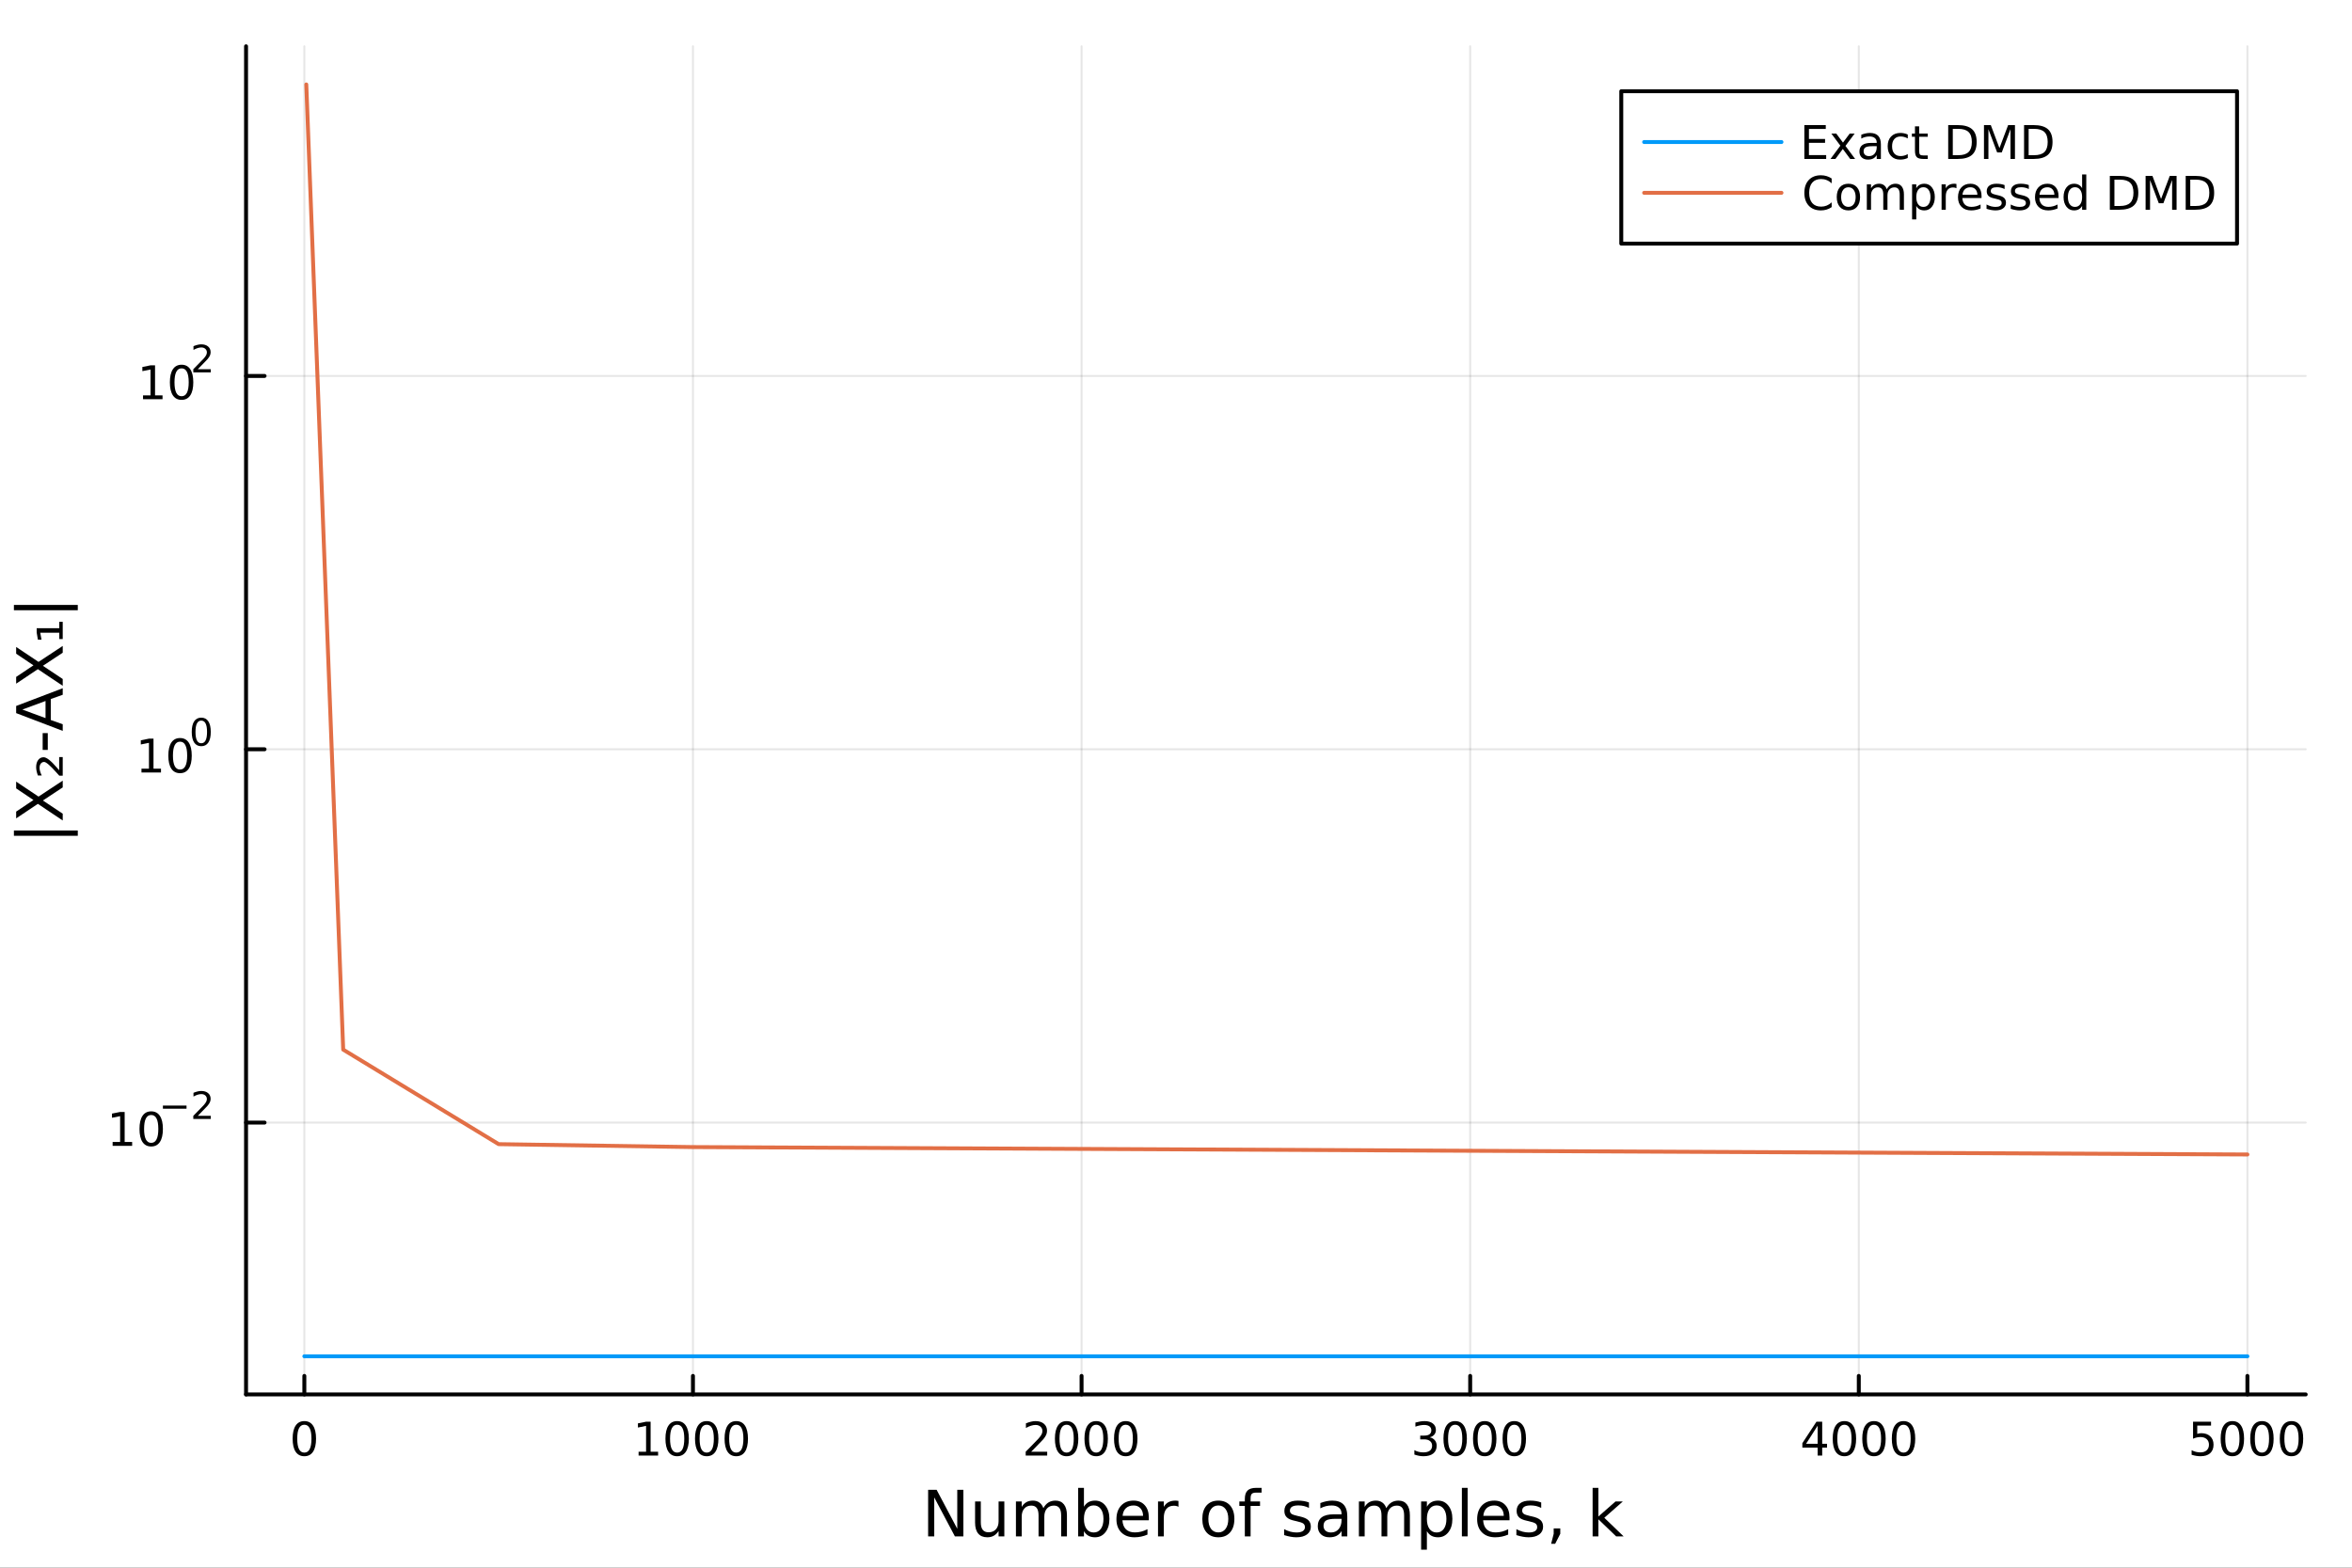 <?xml version="1.0" encoding="utf-8"?>
<svg xmlns="http://www.w3.org/2000/svg" xmlns:xlink="http://www.w3.org/1999/xlink" width="600" height="400" viewBox="0 0 2400 1600">
<rect x="0" y="0" width="2400" height="1600" fill="#333333" stroke="none"/>
<defs>
  <clipPath id="clip940">
    <rect x="0" y="0" width="2400" height="1600"/>
  </clipPath>
</defs>
<path clip-path="url(#clip940)" d="
M0 1600 L2400 1600 L2400 0 L0 0  Z
  " fill="#ffffff" fill-rule="evenodd" fill-opacity="1"/>
<defs>
  <clipPath id="clip941">
    <rect x="480" y="0" width="1681" height="1600"/>
  </clipPath>
</defs>
<path clip-path="url(#clip940)" d="
M251.071 1423.18 L2352.76 1423.18 L2352.76 47.244 L251.071 47.244  Z
  " fill="#ffffff" fill-rule="evenodd" fill-opacity="1"/>
<defs>
  <clipPath id="clip942">
    <rect x="251" y="47" width="2103" height="1377"/>
  </clipPath>
</defs>
<polyline clip-path="url(#clip942)" style="stroke:#000000; stroke-linecap:round; stroke-linejoin:round; stroke-width:2; stroke-opacity:0.1; fill:none" points="
  310.553,1423.18 310.553,47.244 
  "/>
<polyline clip-path="url(#clip942)" style="stroke:#000000; stroke-linecap:round; stroke-linejoin:round; stroke-width:2; stroke-opacity:0.1; fill:none" points="
  707.097,1423.18 707.097,47.244 
  "/>
<polyline clip-path="url(#clip942)" style="stroke:#000000; stroke-linecap:round; stroke-linejoin:round; stroke-width:2; stroke-opacity:0.1; fill:none" points="
  1103.64,1423.18 1103.64,47.244 
  "/>
<polyline clip-path="url(#clip942)" style="stroke:#000000; stroke-linecap:round; stroke-linejoin:round; stroke-width:2; stroke-opacity:0.1; fill:none" points="
  1500.19,1423.18 1500.19,47.244 
  "/>
<polyline clip-path="url(#clip942)" style="stroke:#000000; stroke-linecap:round; stroke-linejoin:round; stroke-width:2; stroke-opacity:0.1; fill:none" points="
  1896.73,1423.18 1896.73,47.244 
  "/>
<polyline clip-path="url(#clip942)" style="stroke:#000000; stroke-linecap:round; stroke-linejoin:round; stroke-width:2; stroke-opacity:0.1; fill:none" points="
  2293.27,1423.18 2293.27,47.244 
  "/>
<polyline clip-path="url(#clip940)" style="stroke:#000000; stroke-linecap:round; stroke-linejoin:round; stroke-width:4; stroke-opacity:1; fill:none" points="
  251.071,1423.18 2352.76,1423.18 
  "/>
<polyline clip-path="url(#clip940)" style="stroke:#000000; stroke-linecap:round; stroke-linejoin:round; stroke-width:4; stroke-opacity:1; fill:none" points="
  310.553,1423.18 310.553,1404.28 
  "/>
<polyline clip-path="url(#clip940)" style="stroke:#000000; stroke-linecap:round; stroke-linejoin:round; stroke-width:4; stroke-opacity:1; fill:none" points="
  707.097,1423.18 707.097,1404.28 
  "/>
<polyline clip-path="url(#clip940)" style="stroke:#000000; stroke-linecap:round; stroke-linejoin:round; stroke-width:4; stroke-opacity:1; fill:none" points="
  1103.64,1423.18 1103.64,1404.28 
  "/>
<polyline clip-path="url(#clip940)" style="stroke:#000000; stroke-linecap:round; stroke-linejoin:round; stroke-width:4; stroke-opacity:1; fill:none" points="
  1500.19,1423.18 1500.19,1404.28 
  "/>
<polyline clip-path="url(#clip940)" style="stroke:#000000; stroke-linecap:round; stroke-linejoin:round; stroke-width:4; stroke-opacity:1; fill:none" points="
  1896.73,1423.18 1896.73,1404.28 
  "/>
<polyline clip-path="url(#clip940)" style="stroke:#000000; stroke-linecap:round; stroke-linejoin:round; stroke-width:4; stroke-opacity:1; fill:none" points="
  2293.27,1423.18 2293.27,1404.28 
  "/>
<path clip-path="url(#clip940)" d="M310.553 1454.1 Q306.942 1454.1 305.113 1457.66 Q303.308 1461.2 303.308 1468.33 Q303.308 1475.44 305.113 1479.01 Q306.942 1482.55 310.553 1482.55 Q314.187 1482.55 315.993 1479.01 Q317.821 1475.44 317.821 1468.33 Q317.821 1461.2 315.993 1457.66 Q314.187 1454.1 310.553 1454.1 M310.553 1450.39 Q316.363 1450.39 319.419 1455 Q322.497 1459.58 322.497 1468.33 Q322.497 1477.06 319.419 1481.67 Q316.363 1486.25 310.553 1486.25 Q304.743 1486.25 301.664 1481.67 Q298.609 1477.06 298.609 1468.33 Q298.609 1459.58 301.664 1455 Q304.743 1450.39 310.553 1450.39 Z" fill="#000000" fill-rule="evenodd" fill-opacity="1" /><path clip-path="url(#clip940)" d="M651.623 1481.64 L659.262 1481.64 L659.262 1455.28 L650.952 1456.95 L650.952 1452.69 L659.215 1451.02 L663.891 1451.02 L663.891 1481.64 L671.53 1481.64 L671.53 1485.58 L651.623 1485.58 L651.623 1481.64 Z" fill="#000000" fill-rule="evenodd" fill-opacity="1" /><path clip-path="url(#clip940)" d="M690.975 1454.1 Q687.363 1454.1 685.535 1457.66 Q683.729 1461.2 683.729 1468.33 Q683.729 1475.44 685.535 1479.01 Q687.363 1482.55 690.975 1482.55 Q694.609 1482.55 696.414 1479.01 Q698.243 1475.44 698.243 1468.33 Q698.243 1461.2 696.414 1457.66 Q694.609 1454.1 690.975 1454.1 M690.975 1450.39 Q696.785 1450.39 699.84 1455 Q702.919 1459.58 702.919 1468.33 Q702.919 1477.06 699.84 1481.67 Q696.785 1486.25 690.975 1486.25 Q685.164 1486.25 682.086 1481.67 Q679.03 1477.06 679.03 1468.33 Q679.03 1459.58 682.086 1455 Q685.164 1450.39 690.975 1450.39 Z" fill="#000000" fill-rule="evenodd" fill-opacity="1" /><path clip-path="url(#clip940)" d="M721.136 1454.1 Q717.525 1454.1 715.697 1457.66 Q713.891 1461.2 713.891 1468.33 Q713.891 1475.44 715.697 1479.01 Q717.525 1482.55 721.136 1482.55 Q724.771 1482.55 726.576 1479.01 Q728.405 1475.44 728.405 1468.33 Q728.405 1461.2 726.576 1457.66 Q724.771 1454.1 721.136 1454.1 M721.136 1450.39 Q726.947 1450.39 730.002 1455 Q733.081 1459.58 733.081 1468.33 Q733.081 1477.06 730.002 1481.67 Q726.947 1486.25 721.136 1486.25 Q715.326 1486.25 712.248 1481.67 Q709.192 1477.06 709.192 1468.33 Q709.192 1459.58 712.248 1455 Q715.326 1450.39 721.136 1450.39 Z" fill="#000000" fill-rule="evenodd" fill-opacity="1" /><path clip-path="url(#clip940)" d="M751.298 1454.1 Q747.687 1454.1 745.859 1457.66 Q744.053 1461.2 744.053 1468.33 Q744.053 1475.44 745.859 1479.01 Q747.687 1482.55 751.298 1482.55 Q754.933 1482.55 756.738 1479.01 Q758.567 1475.44 758.567 1468.33 Q758.567 1461.2 756.738 1457.66 Q754.933 1454.1 751.298 1454.1 M751.298 1450.39 Q757.108 1450.39 760.164 1455 Q763.243 1459.58 763.243 1468.33 Q763.243 1477.06 760.164 1481.67 Q757.108 1486.25 751.298 1486.25 Q745.488 1486.25 742.409 1481.67 Q739.354 1477.06 739.354 1468.33 Q739.354 1459.58 742.409 1455 Q745.488 1450.39 751.298 1450.39 Z" fill="#000000" fill-rule="evenodd" fill-opacity="1" /><path clip-path="url(#clip940)" d="M1052.25 1481.64 L1068.57 1481.64 L1068.57 1485.58 L1046.63 1485.58 L1046.63 1481.64 Q1049.29 1478.89 1053.87 1474.26 Q1058.48 1469.61 1059.66 1468.27 Q1061.91 1465.74 1062.79 1464.01 Q1063.69 1462.25 1063.69 1460.56 Q1063.69 1457.8 1061.74 1456.07 Q1059.82 1454.33 1056.72 1454.33 Q1054.52 1454.33 1052.07 1455.09 Q1049.64 1455.86 1046.86 1457.41 L1046.86 1452.69 Q1049.68 1451.55 1052.14 1450.97 Q1054.59 1450.39 1056.63 1450.39 Q1062 1450.39 1065.19 1453.08 Q1068.39 1455.77 1068.39 1460.26 Q1068.39 1462.39 1067.58 1464.31 Q1066.79 1466.2 1064.68 1468.8 Q1064.1 1469.47 1061 1472.69 Q1057.9 1475.88 1052.25 1481.64 Z" fill="#000000" fill-rule="evenodd" fill-opacity="1" /><path clip-path="url(#clip940)" d="M1088.39 1454.1 Q1084.78 1454.1 1082.95 1457.66 Q1081.14 1461.2 1081.14 1468.33 Q1081.14 1475.44 1082.95 1479.01 Q1084.78 1482.55 1088.39 1482.55 Q1092.02 1482.55 1093.83 1479.01 Q1095.66 1475.44 1095.66 1468.33 Q1095.66 1461.2 1093.83 1457.66 Q1092.02 1454.1 1088.39 1454.1 M1088.39 1450.39 Q1094.2 1450.39 1097.25 1455 Q1100.33 1459.58 1100.33 1468.33 Q1100.33 1477.06 1097.25 1481.67 Q1094.2 1486.25 1088.39 1486.25 Q1082.58 1486.25 1079.5 1481.67 Q1076.44 1477.06 1076.44 1468.33 Q1076.44 1459.58 1079.5 1455 Q1082.58 1450.39 1088.39 1450.39 Z" fill="#000000" fill-rule="evenodd" fill-opacity="1" /><path clip-path="url(#clip940)" d="M1118.55 1454.1 Q1114.94 1454.1 1113.11 1457.66 Q1111.3 1461.2 1111.3 1468.33 Q1111.3 1475.44 1113.11 1479.01 Q1114.94 1482.55 1118.55 1482.55 Q1122.18 1482.55 1123.99 1479.01 Q1125.82 1475.44 1125.82 1468.33 Q1125.82 1461.2 1123.99 1457.66 Q1122.18 1454.1 1118.55 1454.1 M1118.55 1450.39 Q1124.36 1450.39 1127.41 1455 Q1130.49 1459.58 1130.49 1468.33 Q1130.49 1477.06 1127.41 1481.67 Q1124.36 1486.25 1118.55 1486.25 Q1112.74 1486.25 1109.66 1481.67 Q1106.6 1477.06 1106.6 1468.33 Q1106.6 1459.58 1109.66 1455 Q1112.74 1450.39 1118.55 1450.39 Z" fill="#000000" fill-rule="evenodd" fill-opacity="1" /><path clip-path="url(#clip940)" d="M1148.71 1454.1 Q1145.1 1454.1 1143.27 1457.66 Q1141.47 1461.2 1141.47 1468.33 Q1141.47 1475.44 1143.27 1479.01 Q1145.1 1482.55 1148.71 1482.55 Q1152.34 1482.55 1154.15 1479.01 Q1155.98 1475.44 1155.98 1468.33 Q1155.98 1461.2 1154.15 1457.66 Q1152.34 1454.1 1148.71 1454.1 M1148.71 1450.39 Q1154.52 1450.39 1157.58 1455 Q1160.66 1459.58 1160.66 1468.33 Q1160.66 1477.06 1157.58 1481.67 Q1154.52 1486.25 1148.71 1486.25 Q1142.9 1486.25 1139.82 1481.67 Q1136.77 1477.06 1136.77 1468.33 Q1136.77 1459.58 1139.82 1455 Q1142.9 1450.39 1148.71 1450.39 Z" fill="#000000" fill-rule="evenodd" fill-opacity="1" /><path clip-path="url(#clip940)" d="M1458.87 1466.95 Q1462.22 1467.66 1464.1 1469.93 Q1466 1472.2 1466 1475.53 Q1466 1480.65 1462.48 1483.45 Q1458.96 1486.25 1452.48 1486.25 Q1450.3 1486.25 1447.99 1485.81 Q1445.7 1485.39 1443.24 1484.54 L1443.24 1480.02 Q1445.19 1481.16 1447.5 1481.74 Q1449.82 1482.32 1452.34 1482.32 Q1456.74 1482.32 1459.03 1480.58 Q1461.34 1478.84 1461.34 1475.53 Q1461.34 1472.48 1459.19 1470.77 Q1457.06 1469.03 1453.24 1469.03 L1449.21 1469.03 L1449.21 1465.19 L1453.43 1465.19 Q1456.88 1465.19 1458.7 1463.82 Q1460.53 1462.43 1460.53 1459.84 Q1460.53 1457.18 1458.64 1455.77 Q1456.76 1454.33 1453.24 1454.33 Q1451.32 1454.33 1449.12 1454.75 Q1446.92 1455.16 1444.28 1456.04 L1444.28 1451.88 Q1446.95 1451.14 1449.26 1450.77 Q1451.6 1450.39 1453.66 1450.39 Q1458.98 1450.39 1462.08 1452.83 Q1465.19 1455.23 1465.19 1459.35 Q1465.19 1462.22 1463.54 1464.21 Q1461.9 1466.18 1458.87 1466.95 Z" fill="#000000" fill-rule="evenodd" fill-opacity="1" /><path clip-path="url(#clip940)" d="M1484.86 1454.1 Q1481.25 1454.1 1479.42 1457.66 Q1477.62 1461.2 1477.62 1468.33 Q1477.62 1475.44 1479.42 1479.01 Q1481.25 1482.55 1484.86 1482.55 Q1488.5 1482.55 1490.3 1479.01 Q1492.13 1475.44 1492.13 1468.33 Q1492.13 1461.2 1490.3 1457.66 Q1488.5 1454.1 1484.86 1454.1 M1484.86 1450.39 Q1490.67 1450.39 1493.73 1455 Q1496.81 1459.58 1496.81 1468.33 Q1496.81 1477.06 1493.73 1481.67 Q1490.67 1486.25 1484.86 1486.25 Q1479.05 1486.25 1475.97 1481.67 Q1472.92 1477.06 1472.92 1468.33 Q1472.92 1459.58 1475.97 1455 Q1479.05 1450.39 1484.86 1450.39 Z" fill="#000000" fill-rule="evenodd" fill-opacity="1" /><path clip-path="url(#clip940)" d="M1515.02 1454.1 Q1511.41 1454.1 1509.58 1457.66 Q1507.78 1461.2 1507.78 1468.33 Q1507.78 1475.44 1509.58 1479.01 Q1511.41 1482.55 1515.02 1482.55 Q1518.66 1482.55 1520.46 1479.01 Q1522.29 1475.44 1522.29 1468.33 Q1522.29 1461.2 1520.46 1457.66 Q1518.66 1454.1 1515.02 1454.1 M1515.02 1450.39 Q1520.83 1450.39 1523.89 1455 Q1526.97 1459.58 1526.97 1468.33 Q1526.97 1477.06 1523.89 1481.67 Q1520.83 1486.25 1515.02 1486.25 Q1509.21 1486.25 1506.13 1481.67 Q1503.08 1477.06 1503.08 1468.33 Q1503.08 1459.58 1506.13 1455 Q1509.21 1450.39 1515.02 1450.39 Z" fill="#000000" fill-rule="evenodd" fill-opacity="1" /><path clip-path="url(#clip940)" d="M1545.19 1454.1 Q1541.57 1454.1 1539.75 1457.66 Q1537.94 1461.2 1537.94 1468.33 Q1537.94 1475.44 1539.75 1479.01 Q1541.57 1482.55 1545.19 1482.55 Q1548.82 1482.55 1550.63 1479.01 Q1552.45 1475.44 1552.45 1468.33 Q1552.45 1461.2 1550.63 1457.66 Q1548.82 1454.1 1545.19 1454.1 M1545.19 1450.39 Q1551 1450.39 1554.05 1455 Q1557.13 1459.58 1557.13 1468.33 Q1557.13 1477.06 1554.05 1481.67 Q1551 1486.25 1545.19 1486.25 Q1539.38 1486.25 1536.3 1481.67 Q1533.24 1477.06 1533.24 1468.33 Q1533.24 1459.58 1536.3 1455 Q1539.38 1450.39 1545.19 1450.39 Z" fill="#000000" fill-rule="evenodd" fill-opacity="1" /><path clip-path="url(#clip940)" d="M1854.74 1455.09 L1842.93 1473.54 L1854.74 1473.54 L1854.74 1455.09 M1853.51 1451.02 L1859.39 1451.02 L1859.39 1473.54 L1864.32 1473.54 L1864.32 1477.43 L1859.39 1477.43 L1859.39 1485.58 L1854.74 1485.58 L1854.74 1477.43 L1839.14 1477.43 L1839.14 1472.92 L1853.51 1451.02 Z" fill="#000000" fill-rule="evenodd" fill-opacity="1" /><path clip-path="url(#clip940)" d="M1882.05 1454.1 Q1878.44 1454.1 1876.61 1457.66 Q1874.81 1461.2 1874.81 1468.33 Q1874.81 1475.44 1876.61 1479.01 Q1878.44 1482.55 1882.05 1482.55 Q1885.69 1482.55 1887.49 1479.01 Q1889.32 1475.44 1889.32 1468.33 Q1889.32 1461.2 1887.49 1457.66 Q1885.69 1454.1 1882.05 1454.1 M1882.05 1450.39 Q1887.86 1450.39 1890.92 1455 Q1894 1459.58 1894 1468.33 Q1894 1477.06 1890.92 1481.67 Q1887.86 1486.25 1882.05 1486.25 Q1876.24 1486.25 1873.17 1481.67 Q1870.11 1477.06 1870.11 1468.33 Q1870.11 1459.58 1873.17 1455 Q1876.24 1450.39 1882.05 1450.39 Z" fill="#000000" fill-rule="evenodd" fill-opacity="1" /><path clip-path="url(#clip940)" d="M1912.22 1454.1 Q1908.6 1454.1 1906.78 1457.66 Q1904.97 1461.2 1904.97 1468.33 Q1904.97 1475.44 1906.78 1479.01 Q1908.6 1482.55 1912.22 1482.55 Q1915.85 1482.55 1917.66 1479.01 Q1919.48 1475.44 1919.48 1468.33 Q1919.48 1461.2 1917.66 1457.66 Q1915.85 1454.1 1912.22 1454.1 M1912.22 1450.39 Q1918.03 1450.39 1921.08 1455 Q1924.16 1459.58 1924.16 1468.33 Q1924.16 1477.06 1921.08 1481.67 Q1918.03 1486.25 1912.22 1486.25 Q1906.41 1486.25 1903.33 1481.67 Q1900.27 1477.06 1900.27 1468.33 Q1900.27 1459.58 1903.33 1455 Q1906.41 1450.39 1912.22 1450.39 Z" fill="#000000" fill-rule="evenodd" fill-opacity="1" /><path clip-path="url(#clip940)" d="M1942.38 1454.1 Q1938.77 1454.1 1936.94 1457.66 Q1935.13 1461.2 1935.13 1468.33 Q1935.13 1475.44 1936.94 1479.01 Q1938.77 1482.55 1942.38 1482.55 Q1946.01 1482.55 1947.82 1479.01 Q1949.65 1475.44 1949.65 1468.33 Q1949.65 1461.2 1947.82 1457.66 Q1946.01 1454.1 1942.38 1454.1 M1942.38 1450.39 Q1948.19 1450.39 1951.24 1455 Q1954.32 1459.58 1954.32 1468.33 Q1954.32 1477.06 1951.24 1481.67 Q1948.19 1486.25 1942.38 1486.25 Q1936.57 1486.25 1933.49 1481.67 Q1930.43 1477.06 1930.43 1468.33 Q1930.43 1459.58 1933.49 1455 Q1936.57 1450.39 1942.38 1450.39 Z" fill="#000000" fill-rule="evenodd" fill-opacity="1" /><path clip-path="url(#clip940)" d="M2237.81 1451.02 L2256.17 1451.02 L2256.17 1454.96 L2242.09 1454.96 L2242.09 1463.43 Q2243.11 1463.08 2244.13 1462.92 Q2245.15 1462.73 2246.17 1462.73 Q2251.96 1462.73 2255.33 1465.9 Q2258.71 1469.08 2258.71 1474.49 Q2258.71 1480.07 2255.24 1483.17 Q2251.77 1486.25 2245.45 1486.25 Q2243.27 1486.25 2241.01 1485.88 Q2238.76 1485.51 2236.35 1484.77 L2236.35 1480.07 Q2238.44 1481.2 2240.66 1481.76 Q2242.88 1482.32 2245.36 1482.32 Q2249.36 1482.32 2251.7 1480.21 Q2254.04 1478.1 2254.04 1474.49 Q2254.04 1470.88 2251.7 1468.77 Q2249.36 1466.67 2245.36 1466.67 Q2243.48 1466.67 2241.61 1467.08 Q2239.76 1467.5 2237.81 1468.38 L2237.81 1451.02 Z" fill="#000000" fill-rule="evenodd" fill-opacity="1" /><path clip-path="url(#clip940)" d="M2277.93 1454.1 Q2274.32 1454.1 2272.49 1457.66 Q2270.68 1461.2 2270.68 1468.33 Q2270.68 1475.44 2272.49 1479.01 Q2274.32 1482.55 2277.93 1482.55 Q2281.56 1482.55 2283.37 1479.01 Q2285.2 1475.44 2285.2 1468.33 Q2285.2 1461.2 2283.37 1457.66 Q2281.56 1454.1 2277.93 1454.1 M2277.93 1450.39 Q2283.74 1450.39 2286.79 1455 Q2289.87 1459.58 2289.87 1468.33 Q2289.87 1477.06 2286.79 1481.67 Q2283.74 1486.25 2277.93 1486.25 Q2272.12 1486.25 2269.04 1481.67 Q2265.98 1477.06 2265.98 1468.33 Q2265.98 1459.58 2269.04 1455 Q2272.12 1450.39 2277.93 1450.39 Z" fill="#000000" fill-rule="evenodd" fill-opacity="1" /><path clip-path="url(#clip940)" d="M2308.09 1454.1 Q2304.48 1454.1 2302.65 1457.66 Q2300.84 1461.2 2300.84 1468.33 Q2300.84 1475.44 2302.65 1479.01 Q2304.48 1482.55 2308.09 1482.55 Q2311.72 1482.55 2313.53 1479.01 Q2315.36 1475.44 2315.36 1468.33 Q2315.36 1461.2 2313.53 1457.66 Q2311.72 1454.1 2308.09 1454.1 M2308.09 1450.39 Q2313.9 1450.39 2316.95 1455 Q2320.03 1459.58 2320.03 1468.33 Q2320.03 1477.06 2316.95 1481.67 Q2313.9 1486.25 2308.09 1486.25 Q2302.28 1486.25 2299.2 1481.67 Q2296.14 1477.06 2296.14 1468.33 Q2296.14 1459.58 2299.2 1455 Q2302.28 1450.39 2308.09 1450.39 Z" fill="#000000" fill-rule="evenodd" fill-opacity="1" /><path clip-path="url(#clip940)" d="M2338.25 1454.1 Q2334.64 1454.1 2332.81 1457.66 Q2331.01 1461.2 2331.01 1468.33 Q2331.01 1475.44 2332.81 1479.01 Q2334.64 1482.55 2338.25 1482.55 Q2341.89 1482.55 2343.69 1479.01 Q2345.52 1475.44 2345.52 1468.33 Q2345.52 1461.2 2343.69 1457.66 Q2341.89 1454.1 2338.25 1454.1 M2338.25 1450.39 Q2344.06 1450.39 2347.12 1455 Q2350.2 1459.58 2350.2 1468.33 Q2350.2 1477.06 2347.12 1481.67 Q2344.06 1486.25 2338.25 1486.25 Q2332.44 1486.25 2329.36 1481.67 Q2326.31 1477.06 2326.31 1468.33 Q2326.31 1459.58 2329.36 1455 Q2332.44 1450.39 2338.25 1450.39 Z" fill="#000000" fill-rule="evenodd" fill-opacity="1" /><path clip-path="url(#clip940)" d="M947.073 1520.52 L955.731 1520.52 L976.801 1560.28 L976.801 1520.52 L983.039 1520.52 L983.039 1568.04 L974.382 1568.04 L953.312 1528.29 L953.312 1568.04 L947.073 1568.04 L947.073 1520.52 Z" fill="#000000" fill-rule="evenodd" fill-opacity="1" /><path clip-path="url(#clip940)" d="M994.975 1553.98 L994.975 1532.4 L1000.83 1532.4 L1000.83 1553.75 Q1000.83 1558.81 1002.8 1561.36 Q1004.78 1563.87 1008.73 1563.87 Q1013.47 1563.87 1016.2 1560.85 Q1018.97 1557.83 1018.97 1552.61 L1018.97 1532.4 L1024.83 1532.4 L1024.83 1568.04 L1018.97 1568.04 L1018.97 1562.57 Q1016.84 1565.82 1014.01 1567.41 Q1011.21 1568.97 1007.48 1568.97 Q1001.34 1568.97 998.158 1565.15 Q994.975 1561.33 994.975 1553.98 M1009.71 1531.54 L1009.71 1531.54 Z" fill="#000000" fill-rule="evenodd" fill-opacity="1" /><path clip-path="url(#clip940)" d="M1064.65 1539.24 Q1066.84 1535.29 1069.9 1533.41 Q1072.96 1531.54 1077.09 1531.54 Q1082.66 1531.54 1085.69 1535.45 Q1088.71 1539.33 1088.71 1546.53 L1088.71 1568.04 L1082.82 1568.04 L1082.82 1546.72 Q1082.82 1541.59 1081.01 1539.11 Q1079.19 1536.63 1075.47 1536.63 Q1070.92 1536.63 1068.28 1539.65 Q1065.63 1542.68 1065.63 1547.9 L1065.63 1568.04 L1059.75 1568.04 L1059.75 1546.72 Q1059.75 1541.56 1057.93 1539.11 Q1056.12 1536.63 1052.33 1536.63 Q1047.84 1536.63 1045.2 1539.68 Q1042.56 1542.71 1042.56 1547.9 L1042.56 1568.04 L1036.67 1568.04 L1036.67 1532.4 L1042.56 1532.4 L1042.56 1537.93 Q1044.56 1534.66 1047.36 1533.1 Q1050.17 1531.54 1054.02 1531.54 Q1057.9 1531.54 1060.61 1533.51 Q1063.34 1535.48 1064.65 1539.24 Z" fill="#000000" fill-rule="evenodd" fill-opacity="1" /><path clip-path="url(#clip940)" d="M1125.98 1550.25 Q1125.98 1543.79 1123.31 1540.13 Q1120.67 1536.44 1116.02 1536.44 Q1111.37 1536.44 1108.7 1540.13 Q1106.06 1543.79 1106.06 1550.25 Q1106.06 1556.71 1108.7 1560.4 Q1111.37 1564.07 1116.02 1564.07 Q1120.67 1564.07 1123.31 1560.4 Q1125.98 1556.71 1125.98 1550.25 M1106.06 1537.81 Q1107.9 1534.62 1110.7 1533.1 Q1113.54 1531.54 1117.45 1531.54 Q1123.94 1531.54 1127.99 1536.69 Q1132.06 1541.85 1132.06 1550.25 Q1132.06 1558.65 1127.99 1563.81 Q1123.94 1568.97 1117.45 1568.97 Q1113.54 1568.97 1110.7 1567.44 Q1107.9 1565.88 1106.06 1562.7 L1106.06 1568.04 L1100.17 1568.04 L1100.17 1518.52 L1106.06 1518.52 L1106.06 1537.81 Z" fill="#000000" fill-rule="evenodd" fill-opacity="1" /><path clip-path="url(#clip940)" d="M1172.26 1548.76 L1172.26 1551.62 L1145.33 1551.62 Q1145.72 1557.67 1148.96 1560.85 Q1152.24 1564 1158.06 1564 Q1161.44 1564 1164.59 1563.17 Q1167.77 1562.35 1170.89 1560.69 L1170.89 1566.23 Q1167.74 1567.57 1164.43 1568.27 Q1161.12 1568.97 1157.71 1568.97 Q1149.18 1568.97 1144.19 1564 Q1139.22 1559.04 1139.22 1550.57 Q1139.22 1541.82 1143.93 1536.69 Q1148.68 1531.54 1156.7 1531.54 Q1163.89 1531.54 1168.06 1536.18 Q1172.26 1540.8 1172.26 1548.76 M1166.4 1547.04 Q1166.34 1542.23 1163.7 1539.37 Q1161.09 1536.5 1156.76 1536.5 Q1151.86 1536.5 1148.9 1539.27 Q1145.97 1542.04 1145.52 1547.07 L1166.4 1547.04 Z" fill="#000000" fill-rule="evenodd" fill-opacity="1" /><path clip-path="url(#clip940)" d="M1202.53 1537.87 Q1201.54 1537.3 1200.36 1537.04 Q1199.22 1536.76 1197.82 1536.76 Q1192.85 1536.76 1190.18 1540 Q1187.54 1543.22 1187.54 1549.27 L1187.54 1568.04 L1181.65 1568.04 L1181.65 1532.4 L1187.54 1532.4 L1187.54 1537.93 Q1189.38 1534.69 1192.34 1533.13 Q1195.3 1531.54 1199.54 1531.54 Q1200.14 1531.54 1200.87 1531.63 Q1201.61 1531.7 1202.5 1531.85 L1202.53 1537.87 Z" fill="#000000" fill-rule="evenodd" fill-opacity="1" /><path clip-path="url(#clip940)" d="M1243.21 1536.5 Q1238.5 1536.5 1235.76 1540.19 Q1233.02 1543.85 1233.02 1550.25 Q1233.02 1556.65 1235.73 1560.34 Q1238.46 1564 1243.21 1564 Q1247.88 1564 1250.62 1560.31 Q1253.36 1556.62 1253.36 1550.25 Q1253.36 1543.92 1250.62 1540.23 Q1247.88 1536.5 1243.21 1536.5 M1243.21 1531.54 Q1250.84 1531.54 1255.21 1536.5 Q1259.57 1541.47 1259.57 1550.25 Q1259.57 1559 1255.21 1564 Q1250.84 1568.97 1243.21 1568.97 Q1235.54 1568.97 1231.17 1564 Q1226.85 1559 1226.85 1550.25 Q1226.85 1541.47 1231.17 1536.5 Q1235.54 1531.54 1243.21 1531.54 Z" fill="#000000" fill-rule="evenodd" fill-opacity="1" /><path clip-path="url(#clip940)" d="M1287.32 1518.52 L1287.32 1523.39 L1281.72 1523.39 Q1278.57 1523.39 1277.33 1524.66 Q1276.12 1525.93 1276.12 1529.24 L1276.12 1532.4 L1285.76 1532.4 L1285.76 1536.95 L1276.12 1536.95 L1276.12 1568.04 L1270.23 1568.04 L1270.23 1536.95 L1264.63 1536.95 L1264.63 1532.4 L1270.23 1532.4 L1270.23 1529.91 Q1270.23 1523.96 1273 1521.26 Q1275.77 1518.52 1281.78 1518.52 L1287.32 1518.52 Z" fill="#000000" fill-rule="evenodd" fill-opacity="1" /><path clip-path="url(#clip940)" d="M1335.67 1533.45 L1335.67 1538.98 Q1333.19 1537.71 1330.51 1537.07 Q1327.84 1536.44 1324.97 1536.44 Q1320.61 1536.44 1318.42 1537.77 Q1316.25 1539.11 1316.25 1541.79 Q1316.25 1543.82 1317.81 1545 Q1319.37 1546.15 1324.08 1547.2 L1326.09 1547.64 Q1332.33 1548.98 1334.94 1551.43 Q1337.58 1553.85 1337.58 1558.21 Q1337.58 1563.17 1333.63 1566.07 Q1329.72 1568.97 1322.84 1568.97 Q1319.98 1568.97 1316.86 1568.39 Q1313.77 1567.85 1310.33 1566.74 L1310.33 1560.69 Q1313.58 1562.38 1316.73 1563.24 Q1319.88 1564.07 1322.97 1564.07 Q1327.11 1564.07 1329.33 1562.66 Q1331.56 1561.23 1331.56 1558.65 Q1331.56 1556.27 1329.94 1554.99 Q1328.35 1553.72 1322.9 1552.54 L1320.87 1552.07 Q1315.42 1550.92 1313.01 1548.56 Q1310.59 1546.18 1310.59 1542.04 Q1310.59 1537.01 1314.15 1534.27 Q1317.72 1531.54 1324.27 1531.54 Q1327.52 1531.54 1330.38 1532.01 Q1333.25 1532.49 1335.67 1533.45 Z" fill="#000000" fill-rule="evenodd" fill-opacity="1" /><path clip-path="url(#clip940)" d="M1363.1 1550.12 Q1356.01 1550.12 1353.27 1551.75 Q1350.53 1553.37 1350.53 1557.29 Q1350.53 1560.4 1352.57 1562.25 Q1354.64 1564.07 1358.17 1564.07 Q1363.04 1564.07 1365.97 1560.63 Q1368.93 1557.16 1368.93 1551.43 L1368.93 1550.12 L1363.1 1550.12 M1374.79 1547.71 L1374.79 1568.04 L1368.93 1568.04 L1368.93 1562.63 Q1366.92 1565.88 1363.93 1567.44 Q1360.94 1568.97 1356.61 1568.97 Q1351.14 1568.97 1347.89 1565.91 Q1344.68 1562.82 1344.68 1557.67 Q1344.68 1551.65 1348.69 1548.6 Q1352.73 1545.54 1360.72 1545.54 L1368.93 1545.54 L1368.93 1544.97 Q1368.93 1540.93 1366.25 1538.73 Q1363.61 1536.5 1358.81 1536.5 Q1355.75 1536.5 1352.86 1537.23 Q1349.96 1537.97 1347.29 1539.43 L1347.29 1534.02 Q1350.5 1532.78 1353.52 1532.17 Q1356.55 1531.54 1359.41 1531.54 Q1367.15 1531.54 1370.97 1535.55 Q1374.79 1539.56 1374.79 1547.71 Z" fill="#000000" fill-rule="evenodd" fill-opacity="1" /><path clip-path="url(#clip940)" d="M1414.6 1539.24 Q1416.8 1535.29 1419.85 1533.41 Q1422.91 1531.54 1427.05 1531.54 Q1432.62 1531.54 1435.64 1535.45 Q1438.66 1539.33 1438.66 1546.53 L1438.66 1568.04 L1432.78 1568.04 L1432.78 1546.72 Q1432.78 1541.59 1430.96 1539.11 Q1429.15 1536.63 1425.42 1536.63 Q1420.87 1536.63 1418.23 1539.65 Q1415.59 1542.68 1415.59 1547.9 L1415.59 1568.04 L1409.7 1568.04 L1409.7 1546.72 Q1409.7 1541.56 1407.89 1539.11 Q1406.07 1536.63 1402.28 1536.63 Q1397.8 1536.63 1395.16 1539.68 Q1392.51 1542.71 1392.51 1547.9 L1392.51 1568.04 L1386.63 1568.04 L1386.63 1532.4 L1392.51 1532.4 L1392.51 1537.93 Q1394.52 1534.66 1397.32 1533.1 Q1400.12 1531.54 1403.97 1531.54 Q1407.85 1531.54 1410.56 1533.51 Q1413.3 1535.48 1414.6 1539.24 Z" fill="#000000" fill-rule="evenodd" fill-opacity="1" /><path clip-path="url(#clip940)" d="M1456.01 1562.7 L1456.01 1581.6 L1450.12 1581.6 L1450.12 1532.4 L1456.01 1532.4 L1456.01 1537.81 Q1457.86 1534.62 1460.66 1533.1 Q1463.49 1531.54 1467.41 1531.54 Q1473.9 1531.54 1477.94 1536.69 Q1482.02 1541.85 1482.02 1550.25 Q1482.02 1558.65 1477.94 1563.81 Q1473.9 1568.97 1467.41 1568.97 Q1463.49 1568.97 1460.66 1567.44 Q1457.86 1565.88 1456.01 1562.7 M1475.94 1550.25 Q1475.94 1543.79 1473.26 1540.13 Q1470.62 1536.44 1465.97 1536.44 Q1461.33 1536.44 1458.65 1540.13 Q1456.01 1543.79 1456.01 1550.25 Q1456.01 1556.71 1458.65 1560.4 Q1461.33 1564.07 1465.97 1564.07 Q1470.62 1564.07 1473.26 1560.4 Q1475.94 1556.71 1475.94 1550.25 Z" fill="#000000" fill-rule="evenodd" fill-opacity="1" /><path clip-path="url(#clip940)" d="M1491.72 1518.52 L1497.58 1518.52 L1497.58 1568.04 L1491.72 1568.04 L1491.72 1518.52 Z" fill="#000000" fill-rule="evenodd" fill-opacity="1" /><path clip-path="url(#clip940)" d="M1540.33 1548.76 L1540.33 1551.62 L1513.4 1551.62 Q1513.78 1557.67 1517.03 1560.85 Q1520.31 1564 1526.13 1564 Q1529.5 1564 1532.65 1563.17 Q1535.84 1562.35 1538.96 1560.69 L1538.96 1566.23 Q1535.81 1567.57 1532.5 1568.27 Q1529.19 1568.97 1525.78 1568.97 Q1517.25 1568.97 1512.25 1564 Q1507.29 1559.04 1507.29 1550.57 Q1507.29 1541.82 1512 1536.69 Q1516.74 1531.54 1524.76 1531.54 Q1531.95 1531.54 1536.12 1536.18 Q1540.33 1540.8 1540.33 1548.76 M1534.47 1547.04 Q1534.41 1542.23 1531.76 1539.37 Q1529.15 1536.5 1524.82 1536.5 Q1519.92 1536.5 1516.96 1539.27 Q1514.03 1542.04 1513.59 1547.07 L1534.47 1547.04 Z" fill="#000000" fill-rule="evenodd" fill-opacity="1" /><path clip-path="url(#clip940)" d="M1572.66 1533.45 L1572.66 1538.98 Q1570.18 1537.71 1567.51 1537.07 Q1564.83 1536.44 1561.97 1536.44 Q1557.61 1536.44 1555.41 1537.77 Q1553.25 1539.11 1553.25 1541.79 Q1553.25 1543.82 1554.81 1545 Q1556.37 1546.15 1561.08 1547.2 L1563.08 1547.64 Q1569.32 1548.98 1571.93 1551.43 Q1574.57 1553.85 1574.57 1558.21 Q1574.57 1563.17 1570.63 1566.07 Q1566.71 1568.97 1559.84 1568.97 Q1556.97 1568.97 1553.85 1568.39 Q1550.76 1567.85 1547.33 1566.74 L1547.33 1560.69 Q1550.57 1562.38 1553.73 1563.24 Q1556.88 1564.07 1559.96 1564.07 Q1564.1 1564.07 1566.33 1562.66 Q1568.56 1561.23 1568.56 1558.65 Q1568.56 1556.27 1566.93 1554.99 Q1565.34 1553.72 1559.9 1552.54 L1557.86 1552.07 Q1552.42 1550.92 1550 1548.56 Q1547.58 1546.18 1547.58 1542.04 Q1547.58 1537.01 1551.15 1534.27 Q1554.71 1531.54 1561.27 1531.54 Q1564.51 1531.54 1567.38 1532.01 Q1570.24 1532.49 1572.66 1533.45 Z" fill="#000000" fill-rule="evenodd" fill-opacity="1" /><path clip-path="url(#clip940)" d="M1585.39 1559.96 L1592.11 1559.96 L1592.11 1565.43 L1586.89 1575.62 L1582.78 1575.62 L1585.39 1565.43 L1585.39 1559.96 Z" fill="#000000" fill-rule="evenodd" fill-opacity="1" /><path clip-path="url(#clip940)" d="M1625.12 1518.52 L1631 1518.52 L1631 1547.77 L1648.48 1532.4 L1655.96 1532.4 L1637.05 1549.07 L1656.75 1568.04 L1649.12 1568.04 L1631 1550.63 L1631 1568.04 L1625.12 1568.04 L1625.12 1518.52 Z" fill="#000000" fill-rule="evenodd" fill-opacity="1" /><polyline clip-path="url(#clip942)" style="stroke:#000000; stroke-linecap:round; stroke-linejoin:round; stroke-width:2; stroke-opacity:0.1; fill:none" points="
  251.071,1145.72 2352.76,1145.72 
  "/>
<polyline clip-path="url(#clip942)" style="stroke:#000000; stroke-linecap:round; stroke-linejoin:round; stroke-width:2; stroke-opacity:0.1; fill:none" points="
  251.071,764.713 2352.76,764.713 
  "/>
<polyline clip-path="url(#clip942)" style="stroke:#000000; stroke-linecap:round; stroke-linejoin:round; stroke-width:2; stroke-opacity:0.1; fill:none" points="
  251.071,383.707 2352.76,383.707 
  "/>
<polyline clip-path="url(#clip940)" style="stroke:#000000; stroke-linecap:round; stroke-linejoin:round; stroke-width:4; stroke-opacity:1; fill:none" points="
  251.071,1423.18 251.071,47.244 
  "/>
<polyline clip-path="url(#clip940)" style="stroke:#000000; stroke-linecap:round; stroke-linejoin:round; stroke-width:4; stroke-opacity:1; fill:none" points="
  251.071,1145.72 269.969,1145.72 
  "/>
<polyline clip-path="url(#clip940)" style="stroke:#000000; stroke-linecap:round; stroke-linejoin:round; stroke-width:4; stroke-opacity:1; fill:none" points="
  251.071,764.713 269.969,764.713 
  "/>
<polyline clip-path="url(#clip940)" style="stroke:#000000; stroke-linecap:round; stroke-linejoin:round; stroke-width:4; stroke-opacity:1; fill:none" points="
  251.071,383.707 269.969,383.707 
  "/>
<path clip-path="url(#clip940)" d="M114.931 1165.51 L122.57 1165.51 L122.57 1139.15 L114.26 1140.81 L114.26 1136.55 L122.524 1134.89 L127.2 1134.89 L127.2 1165.51 L134.839 1165.51 L134.839 1169.45 L114.931 1169.45 L114.931 1165.51 Z" fill="#000000" fill-rule="evenodd" fill-opacity="1" /><path clip-path="url(#clip940)" d="M154.283 1137.97 Q150.672 1137.97 148.843 1141.53 Q147.038 1145.07 147.038 1152.2 Q147.038 1159.31 148.843 1162.87 Q150.672 1166.42 154.283 1166.42 Q157.917 1166.42 159.723 1162.87 Q161.552 1159.31 161.552 1152.2 Q161.552 1145.07 159.723 1141.53 Q157.917 1137.97 154.283 1137.97 M154.283 1134.26 Q160.093 1134.26 163.149 1138.87 Q166.227 1143.45 166.227 1152.2 Q166.227 1160.93 163.149 1165.54 Q160.093 1170.12 154.283 1170.12 Q148.473 1170.12 145.394 1165.54 Q142.339 1160.93 142.339 1152.2 Q142.339 1143.45 145.394 1138.87 Q148.473 1134.26 154.283 1134.26 Z" fill="#000000" fill-rule="evenodd" fill-opacity="1" /><path clip-path="url(#clip940)" d="M166.227 1128.36 L190.339 1128.36 L190.339 1131.56 L166.227 1131.56 L166.227 1128.36 Z" fill="#000000" fill-rule="evenodd" fill-opacity="1" /><path clip-path="url(#clip940)" d="M201.812 1138.84 L215.071 1138.84 L215.071 1142.04 L197.241 1142.04 L197.241 1138.84 Q199.404 1136.6 203.128 1132.84 Q206.871 1129.06 207.83 1127.97 Q209.655 1125.92 210.369 1124.51 Q211.103 1123.08 211.103 1121.71 Q211.103 1119.47 209.523 1118.06 Q207.962 1116.65 205.442 1116.65 Q203.655 1116.65 201.661 1117.27 Q199.686 1117.89 197.43 1119.15 L197.43 1115.31 Q199.724 1114.39 201.718 1113.92 Q203.711 1113.45 205.366 1113.45 Q209.73 1113.45 212.325 1115.63 Q214.921 1117.81 214.921 1121.46 Q214.921 1123.19 214.263 1124.75 Q213.623 1126.3 211.912 1128.4 Q211.441 1128.95 208.921 1131.56 Q206.401 1134.16 201.812 1138.84 Z" fill="#000000" fill-rule="evenodd" fill-opacity="1" /><path clip-path="url(#clip940)" d="M144.366 784.506 L152.004 784.506 L152.004 758.14 L143.694 759.807 L143.694 755.548 L151.958 753.881 L156.634 753.881 L156.634 784.506 L164.273 784.506 L164.273 788.441 L144.366 788.441 L144.366 784.506 Z" fill="#000000" fill-rule="evenodd" fill-opacity="1" /><path clip-path="url(#clip940)" d="M183.717 756.96 Q180.106 756.96 178.277 760.524 Q176.472 764.066 176.472 771.196 Q176.472 778.302 178.277 781.867 Q180.106 785.409 183.717 785.409 Q187.351 785.409 189.157 781.867 Q190.986 778.302 190.986 771.196 Q190.986 764.066 189.157 760.524 Q187.351 756.96 183.717 756.96 M183.717 753.256 Q189.527 753.256 192.583 757.862 Q195.662 762.446 195.662 771.196 Q195.662 779.922 192.583 784.529 Q189.527 789.112 183.717 789.112 Q177.907 789.112 174.828 784.529 Q171.773 779.922 171.773 771.196 Q171.773 762.446 174.828 757.862 Q177.907 753.256 183.717 753.256 Z" fill="#000000" fill-rule="evenodd" fill-opacity="1" /><path clip-path="url(#clip940)" d="M205.366 735.452 Q202.432 735.452 200.947 738.348 Q199.48 741.226 199.48 747.019 Q199.48 752.793 200.947 755.689 Q202.432 758.567 205.366 758.567 Q208.319 758.567 209.786 755.689 Q211.272 752.793 211.272 747.019 Q211.272 741.226 209.786 738.348 Q208.319 735.452 205.366 735.452 M205.366 732.443 Q210.087 732.443 212.57 736.185 Q215.071 739.909 215.071 747.019 Q215.071 754.109 212.57 757.852 Q210.087 761.576 205.366 761.576 Q200.646 761.576 198.144 757.852 Q195.662 754.109 195.662 747.019 Q195.662 739.909 198.144 736.185 Q200.646 732.443 205.366 732.443 Z" fill="#000000" fill-rule="evenodd" fill-opacity="1" /><path clip-path="url(#clip940)" d="M145.945 403.499 L153.584 403.499 L153.584 377.133 L145.274 378.8 L145.274 374.541 L153.538 372.874 L158.214 372.874 L158.214 403.499 L165.853 403.499 L165.853 407.434 L145.945 407.434 L145.945 403.499 Z" fill="#000000" fill-rule="evenodd" fill-opacity="1" /><path clip-path="url(#clip940)" d="M185.297 375.953 Q181.686 375.953 179.857 379.518 Q178.052 383.059 178.052 390.189 Q178.052 397.295 179.857 400.86 Q181.686 404.402 185.297 404.402 Q188.931 404.402 190.737 400.86 Q192.566 397.295 192.566 390.189 Q192.566 383.059 190.737 379.518 Q188.931 375.953 185.297 375.953 M185.297 372.249 Q191.107 372.249 194.163 376.856 Q197.241 381.439 197.241 390.189 Q197.241 398.916 194.163 403.522 Q191.107 408.105 185.297 408.105 Q179.487 408.105 176.408 403.522 Q173.353 398.916 173.353 390.189 Q173.353 381.439 176.408 376.856 Q179.487 372.249 185.297 372.249 Z" fill="#000000" fill-rule="evenodd" fill-opacity="1" /><path clip-path="url(#clip940)" d="M201.812 376.826 L215.071 376.826 L215.071 380.024 L197.241 380.024 L197.241 376.826 Q199.404 374.588 203.128 370.827 Q206.871 367.046 207.83 365.956 Q209.655 363.905 210.369 362.495 Q211.103 361.065 211.103 359.693 Q211.103 357.454 209.523 356.044 Q207.962 354.633 205.442 354.633 Q203.655 354.633 201.661 355.254 Q199.686 355.875 197.43 357.135 L197.43 353.298 Q199.724 352.376 201.718 351.906 Q203.711 351.436 205.366 351.436 Q209.73 351.436 212.325 353.618 Q214.921 355.799 214.921 359.448 Q214.921 361.178 214.263 362.739 Q213.623 364.282 211.912 366.388 Q211.441 366.934 208.921 369.548 Q206.401 372.143 201.812 376.826 Z" fill="#000000" fill-rule="evenodd" fill-opacity="1" /><path clip-path="url(#clip940)" d="M14.193 847.614 L79.377 847.614 L79.377 853.025 L14.193 853.025 L14.193 847.614 Z" fill="#000000" fill-rule="evenodd" fill-opacity="1" /><path clip-path="url(#clip940)" d="M16.484 835.233 L16.484 828.326 L34.149 816.518 L16.484 804.646 L16.484 797.739 L39.305 813.017 L64.004 796.721 L64.004 803.627 L43.793 816.995 L64.004 830.459 L64.004 837.397 L38.637 820.433 L16.484 835.233 Z" fill="#000000" fill-rule="evenodd" fill-opacity="1" /><path clip-path="url(#clip940)" d="M60.376 786.154 L60.376 772.658 L64.004 772.658 L64.004 791.692 L60.503 791.692 Q59.516 790.61 57.734 788.604 Q48.026 777.655 45.034 777.655 Q42.934 777.655 41.66 779.31 Q40.356 780.965 40.356 783.671 Q40.356 785.326 40.928 787.268 Q41.47 789.209 42.584 791.501 L38.669 791.501 Q37.777 789.05 37.332 786.949 Q36.886 784.817 36.886 783.003 Q36.886 778.387 38.987 775.618 Q41.088 772.849 44.525 772.849 Q48.949 772.849 57.989 783.384 Q59.516 785.167 60.376 786.154 Z" fill="#000000" fill-rule="evenodd" fill-opacity="1" /><path clip-path="url(#clip940)" d="M43.538 765.37 L43.538 748.214 L48.758 748.214 L48.758 765.37 L43.538 765.37 Z" fill="#000000" fill-rule="evenodd" fill-opacity="1" /><path clip-path="url(#clip940)" d="M22.818 724.183 L46.467 732.904 L46.467 715.431 L22.818 724.183 M16.484 727.812 L16.484 720.523 L64.004 702.413 L64.004 709.097 L51.814 713.425 L51.814 734.846 L64.004 739.175 L64.004 745.954 L16.484 727.812 Z" fill="#000000" fill-rule="evenodd" fill-opacity="1" /><path clip-path="url(#clip940)" d="M16.484 697.766 L16.484 690.859 L34.149 679.051 L16.484 667.178 L16.484 660.272 L39.305 675.549 L64.004 659.253 L64.004 666.16 L43.793 679.528 L64.004 692.991 L64.004 699.93 L38.637 682.965 L16.484 697.766 Z" fill="#000000" fill-rule="evenodd" fill-opacity="1" /><path clip-path="url(#clip940)" d="M60.503 652.251 L60.503 645.758 L41.056 645.758 L42.361 652.856 L38.669 652.856 L37.427 645.535 L37.427 641.175 L60.503 641.175 L60.503 634.65 L64.004 634.65 L64.004 652.251 L60.503 652.251 Z" fill="#000000" fill-rule="evenodd" fill-opacity="1" /><path clip-path="url(#clip940)" d="M14.193 617.399 L79.377 617.399 L79.377 622.81 L14.193 622.81 L14.193 617.399 Z" fill="#000000" fill-rule="evenodd" fill-opacity="1" /><polyline clip-path="url(#clip942)" style="stroke:#009af9; stroke-linecap:round; stroke-linejoin:round; stroke-width:4; stroke-opacity:1; fill:none" points="
  310.553,1384.24 2293.27,1384.24 
  "/>
<polyline clip-path="url(#clip942)" style="stroke:#e26f46; stroke-linecap:round; stroke-linejoin:round; stroke-width:4; stroke-opacity:1; fill:none" points="
  312.536,86.186 350.207,1071.26 508.825,1167.74 707.097,1170.72 2293.27,1178.28 
  "/>
<path clip-path="url(#clip940)" d="
M1654.36 248.629 L2282.7 248.629 L2282.7 93.109 L1654.36 93.109  Z
  " fill="#ffffff" fill-rule="evenodd" fill-opacity="1"/>
<polyline clip-path="url(#clip940)" style="stroke:#000000; stroke-linecap:round; stroke-linejoin:round; stroke-width:4; stroke-opacity:1; fill:none" points="
  1654.36,248.629 2282.7,248.629 2282.7,93.109 1654.36,93.109 1654.36,248.629 
  "/>
<polyline clip-path="url(#clip940)" style="stroke:#009af9; stroke-linecap:round; stroke-linejoin:round; stroke-width:4; stroke-opacity:1; fill:none" points="
  1677.71,144.949 1817.83,144.949 
  "/>
<path clip-path="url(#clip940)" d="M1841.18 127.669 L1863.03 127.669 L1863.03 131.604 L1845.85 131.604 L1845.85 141.835 L1862.31 141.835 L1862.31 145.77 L1845.85 145.77 L1845.85 158.293 L1863.45 158.293 L1863.45 162.229 L1841.18 162.229 L1841.18 127.669 Z" fill="#000000" fill-rule="evenodd" fill-opacity="1" /><path clip-path="url(#clip940)" d="M1892.5 136.303 L1883.12 148.919 L1892.98 162.229 L1887.96 162.229 L1880.41 152.043 L1872.87 162.229 L1867.85 162.229 L1877.91 148.664 L1868.7 136.303 L1873.72 136.303 L1880.6 145.539 L1887.47 136.303 L1892.5 136.303 Z" fill="#000000" fill-rule="evenodd" fill-opacity="1" /><path clip-path="url(#clip940)" d="M1910.78 149.196 Q1905.62 149.196 1903.63 150.377 Q1901.64 151.557 1901.64 154.405 Q1901.64 156.673 1903.12 158.016 Q1904.63 159.335 1907.2 159.335 Q1910.74 159.335 1912.87 156.835 Q1915.02 154.312 1915.02 150.145 L1915.02 149.196 L1910.78 149.196 M1919.28 147.437 L1919.28 162.229 L1915.02 162.229 L1915.02 158.293 Q1913.56 160.655 1911.39 161.789 Q1909.21 162.9 1906.06 162.9 Q1902.08 162.9 1899.72 160.678 Q1897.38 158.432 1897.38 154.682 Q1897.38 150.307 1900.3 148.085 Q1903.24 145.863 1909.05 145.863 L1915.02 145.863 L1915.02 145.446 Q1915.02 142.507 1913.08 140.909 Q1911.16 139.289 1907.66 139.289 Q1905.44 139.289 1903.33 139.821 Q1901.22 140.354 1899.28 141.419 L1899.28 137.483 Q1901.62 136.581 1903.82 136.141 Q1906.02 135.678 1908.1 135.678 Q1913.72 135.678 1916.5 138.594 Q1919.28 141.511 1919.28 147.437 Z" fill="#000000" fill-rule="evenodd" fill-opacity="1" /><path clip-path="url(#clip940)" d="M1946.71 137.298 L1946.71 141.28 Q1944.9 140.284 1943.08 139.798 Q1941.27 139.289 1939.42 139.289 Q1935.28 139.289 1932.98 141.928 Q1930.69 144.544 1930.69 149.289 Q1930.69 154.034 1932.98 156.673 Q1935.28 159.289 1939.42 159.289 Q1941.27 159.289 1943.08 158.803 Q1944.9 158.293 1946.71 157.298 L1946.71 161.233 Q1944.93 162.067 1943.01 162.483 Q1941.11 162.9 1938.96 162.9 Q1933.1 162.9 1929.65 159.219 Q1926.2 155.539 1926.2 149.289 Q1926.2 142.946 1929.67 139.312 Q1933.17 135.678 1939.23 135.678 Q1941.2 135.678 1943.08 136.095 Q1944.95 136.488 1946.71 137.298 Z" fill="#000000" fill-rule="evenodd" fill-opacity="1" /><path clip-path="url(#clip940)" d="M1958.33 128.942 L1958.33 136.303 L1967.1 136.303 L1967.1 139.613 L1958.33 139.613 L1958.33 153.687 Q1958.33 156.858 1959.19 157.761 Q1960.07 158.664 1962.73 158.664 L1967.1 158.664 L1967.1 162.229 L1962.73 162.229 Q1957.8 162.229 1955.92 160.4 Q1954.05 158.548 1954.05 153.687 L1954.05 139.613 L1950.92 139.613 L1950.92 136.303 L1954.05 136.303 L1954.05 128.942 L1958.33 128.942 Z" fill="#000000" fill-rule="evenodd" fill-opacity="1" /><path clip-path="url(#clip940)" d="M1992.64 131.511 L1992.64 158.386 L1998.28 158.386 Q2005.44 158.386 2008.75 155.145 Q2012.08 151.905 2012.08 144.914 Q2012.08 137.969 2008.75 134.752 Q2005.44 131.511 1998.28 131.511 L1992.64 131.511 M1987.96 127.669 L1997.57 127.669 Q2007.61 127.669 2012.31 131.858 Q2017.01 136.025 2017.01 144.914 Q2017.01 153.849 2012.29 158.039 Q2007.57 162.229 1997.57 162.229 L1987.96 162.229 L1987.96 127.669 Z" fill="#000000" fill-rule="evenodd" fill-opacity="1" /><path clip-path="url(#clip940)" d="M2024.46 127.669 L2031.43 127.669 L2040.25 151.187 L2049.12 127.669 L2056.08 127.669 L2056.08 162.229 L2051.52 162.229 L2051.52 131.882 L2042.61 155.585 L2037.91 155.585 L2029 131.882 L2029 162.229 L2024.46 162.229 L2024.46 127.669 Z" fill="#000000" fill-rule="evenodd" fill-opacity="1" /><path clip-path="url(#clip940)" d="M2070.04 131.511 L2070.04 158.386 L2075.69 158.386 Q2082.84 158.386 2086.15 155.145 Q2089.49 151.905 2089.49 144.914 Q2089.49 137.969 2086.15 134.752 Q2082.84 131.511 2075.69 131.511 L2070.04 131.511 M2065.37 127.669 L2074.97 127.669 Q2085.02 127.669 2089.72 131.858 Q2094.42 136.025 2094.42 144.914 Q2094.42 153.849 2089.7 158.039 Q2084.97 162.229 2074.97 162.229 L2065.37 162.229 L2065.37 127.669 Z" fill="#000000" fill-rule="evenodd" fill-opacity="1" /><polyline clip-path="url(#clip940)" style="stroke:#e26f46; stroke-linecap:round; stroke-linejoin:round; stroke-width:4; stroke-opacity:1; fill:none" points="
  1677.71,196.789 1817.83,196.789 
  "/>
<path clip-path="url(#clip940)" d="M1869.05 182.171 L1869.05 187.101 Q1866.69 184.902 1864 183.814 Q1861.34 182.726 1858.33 182.726 Q1852.41 182.726 1849.26 186.36 Q1846.11 189.972 1846.11 196.823 Q1846.11 203.652 1849.26 207.286 Q1852.41 210.897 1858.33 210.897 Q1861.34 210.897 1864 209.809 Q1866.69 208.721 1869.05 206.522 L1869.05 211.407 Q1866.6 213.073 1863.84 213.907 Q1861.11 214.74 1858.05 214.74 Q1850.21 214.74 1845.69 209.948 Q1841.18 205.133 1841.18 196.823 Q1841.18 188.49 1845.69 183.698 Q1850.21 178.884 1858.05 178.884 Q1861.16 178.884 1863.89 179.717 Q1866.64 180.527 1869.05 182.171 Z" fill="#000000" fill-rule="evenodd" fill-opacity="1" /><path clip-path="url(#clip940)" d="M1886.13 191.129 Q1882.71 191.129 1880.72 193.814 Q1878.72 196.476 1878.72 201.129 Q1878.72 205.782 1880.69 208.467 Q1882.68 211.129 1886.13 211.129 Q1889.53 211.129 1891.53 208.444 Q1893.52 205.758 1893.52 201.129 Q1893.52 196.522 1891.53 193.837 Q1889.53 191.129 1886.13 191.129 M1886.13 187.518 Q1891.69 187.518 1894.86 191.129 Q1898.03 194.74 1898.03 201.129 Q1898.03 207.495 1894.86 211.129 Q1891.69 214.74 1886.13 214.74 Q1880.55 214.74 1877.38 211.129 Q1874.23 207.495 1874.23 201.129 Q1874.23 194.74 1877.38 191.129 Q1880.55 187.518 1886.13 187.518 Z" fill="#000000" fill-rule="evenodd" fill-opacity="1" /><path clip-path="url(#clip940)" d="M1925.28 193.12 Q1926.87 190.249 1929.09 188.884 Q1931.32 187.518 1934.33 187.518 Q1938.38 187.518 1940.58 190.365 Q1942.78 193.189 1942.78 198.421 L1942.78 214.069 L1938.49 214.069 L1938.49 198.559 Q1938.49 194.833 1937.17 193.027 Q1935.85 191.222 1933.15 191.222 Q1929.84 191.222 1927.91 193.421 Q1925.99 195.62 1925.99 199.416 L1925.99 214.069 L1921.71 214.069 L1921.71 198.559 Q1921.71 194.809 1920.39 193.027 Q1919.07 191.222 1916.32 191.222 Q1913.05 191.222 1911.13 193.444 Q1909.21 195.643 1909.21 199.416 L1909.21 214.069 L1904.93 214.069 L1904.93 188.143 L1909.21 188.143 L1909.21 192.171 Q1910.67 189.786 1912.71 188.652 Q1914.74 187.518 1917.54 187.518 Q1920.37 187.518 1922.34 188.953 Q1924.33 190.388 1925.28 193.12 Z" fill="#000000" fill-rule="evenodd" fill-opacity="1" /><path clip-path="url(#clip940)" d="M1955.39 210.18 L1955.39 223.93 L1951.11 223.93 L1951.11 188.143 L1955.39 188.143 L1955.39 192.078 Q1956.73 189.763 1958.77 188.652 Q1960.83 187.518 1963.68 187.518 Q1968.4 187.518 1971.34 191.268 Q1974.3 195.018 1974.3 201.129 Q1974.3 207.24 1971.34 210.99 Q1968.4 214.74 1963.68 214.74 Q1960.83 214.74 1958.77 213.629 Q1956.73 212.495 1955.39 210.18 M1969.88 201.129 Q1969.88 196.43 1967.94 193.768 Q1966.02 191.083 1962.64 191.083 Q1959.26 191.083 1957.31 193.768 Q1955.39 196.43 1955.39 201.129 Q1955.39 205.828 1957.31 208.513 Q1959.26 211.175 1962.64 211.175 Q1966.02 211.175 1967.94 208.513 Q1969.88 205.828 1969.88 201.129 Z" fill="#000000" fill-rule="evenodd" fill-opacity="1" /><path clip-path="url(#clip940)" d="M1996.39 192.124 Q1995.67 191.708 1994.81 191.522 Q1993.98 191.314 1992.96 191.314 Q1989.35 191.314 1987.4 193.675 Q1985.48 196.013 1985.48 200.411 L1985.48 214.069 L1981.2 214.069 L1981.2 188.143 L1985.48 188.143 L1985.48 192.171 Q1986.83 189.809 1988.98 188.675 Q1991.13 187.518 1994.21 187.518 Q1994.65 187.518 1995.18 187.587 Q1995.71 187.634 1996.36 187.749 L1996.39 192.124 Z" fill="#000000" fill-rule="evenodd" fill-opacity="1" /><path clip-path="url(#clip940)" d="M2021.99 200.041 L2021.99 202.124 L2002.4 202.124 Q2002.68 206.522 2005.04 208.837 Q2007.43 211.129 2011.66 211.129 Q2014.12 211.129 2016.41 210.527 Q2018.72 209.925 2020.99 208.721 L2020.99 212.749 Q2018.7 213.721 2016.29 214.231 Q2013.89 214.74 2011.41 214.74 Q2005.21 214.74 2001.57 211.129 Q1997.96 207.518 1997.96 201.36 Q1997.96 194.995 2001.39 191.268 Q2004.84 187.518 2010.67 187.518 Q2015.9 187.518 2018.93 190.897 Q2021.99 194.254 2021.99 200.041 M2017.73 198.791 Q2017.68 195.296 2015.76 193.212 Q2013.86 191.129 2010.71 191.129 Q2007.15 191.129 2005 193.143 Q2002.87 195.157 2002.54 198.814 L2017.73 198.791 Z" fill="#000000" fill-rule="evenodd" fill-opacity="1" /><path clip-path="url(#clip940)" d="M2045.51 188.907 L2045.51 192.934 Q2043.7 192.009 2041.76 191.546 Q2039.81 191.083 2037.73 191.083 Q2034.56 191.083 2032.96 192.055 Q2031.39 193.027 2031.39 194.971 Q2031.39 196.453 2032.52 197.309 Q2033.65 198.143 2037.08 198.907 L2038.54 199.231 Q2043.08 200.203 2044.97 201.985 Q2046.9 203.745 2046.9 206.916 Q2046.9 210.527 2044.02 212.633 Q2041.18 214.74 2036.18 214.74 Q2034.09 214.74 2031.83 214.323 Q2029.58 213.93 2027.08 213.12 L2027.08 208.721 Q2029.44 209.948 2031.73 210.573 Q2034.02 211.175 2036.27 211.175 Q2039.28 211.175 2040.9 210.157 Q2042.52 209.115 2042.52 207.24 Q2042.52 205.504 2041.34 204.578 Q2040.18 203.652 2036.22 202.796 L2034.74 202.448 Q2030.78 201.615 2029.02 199.902 Q2027.27 198.166 2027.27 195.157 Q2027.27 191.499 2029.86 189.509 Q2032.45 187.518 2037.22 187.518 Q2039.58 187.518 2041.66 187.865 Q2043.75 188.212 2045.51 188.907 Z" fill="#000000" fill-rule="evenodd" fill-opacity="1" /><path clip-path="url(#clip940)" d="M2070.21 188.907 L2070.21 192.934 Q2068.4 192.009 2066.46 191.546 Q2064.51 191.083 2062.43 191.083 Q2059.26 191.083 2057.66 192.055 Q2056.08 193.027 2056.08 194.971 Q2056.08 196.453 2057.22 197.309 Q2058.35 198.143 2061.78 198.907 L2063.24 199.231 Q2067.77 200.203 2069.67 201.985 Q2071.59 203.745 2071.59 206.916 Q2071.59 210.527 2068.72 212.633 Q2065.88 214.74 2060.88 214.74 Q2058.79 214.74 2056.52 214.323 Q2054.28 213.93 2051.78 213.12 L2051.78 208.721 Q2054.14 209.948 2056.43 210.573 Q2058.72 211.175 2060.97 211.175 Q2063.98 211.175 2065.6 210.157 Q2067.22 209.115 2067.22 207.24 Q2067.22 205.504 2066.04 204.578 Q2064.88 203.652 2060.92 202.796 L2059.44 202.448 Q2055.48 201.615 2053.72 199.902 Q2051.96 198.166 2051.96 195.157 Q2051.96 191.499 2054.56 189.509 Q2057.15 187.518 2061.92 187.518 Q2064.28 187.518 2066.36 187.865 Q2068.45 188.212 2070.21 188.907 Z" fill="#000000" fill-rule="evenodd" fill-opacity="1" /><path clip-path="url(#clip940)" d="M2100.55 200.041 L2100.55 202.124 L2080.97 202.124 Q2081.25 206.522 2083.61 208.837 Q2085.99 211.129 2090.23 211.129 Q2092.68 211.129 2094.97 210.527 Q2097.29 209.925 2099.56 208.721 L2099.56 212.749 Q2097.27 213.721 2094.86 214.231 Q2092.45 214.74 2089.97 214.74 Q2083.77 214.74 2080.14 211.129 Q2076.52 207.518 2076.52 201.36 Q2076.52 194.995 2079.95 191.268 Q2083.4 187.518 2089.23 187.518 Q2094.46 187.518 2097.5 190.897 Q2100.55 194.254 2100.55 200.041 M2096.29 198.791 Q2096.25 195.296 2094.33 193.212 Q2092.43 191.129 2089.28 191.129 Q2085.71 191.129 2083.56 193.143 Q2081.43 195.157 2081.11 198.814 L2096.29 198.791 Z" fill="#000000" fill-rule="evenodd" fill-opacity="1" /><path clip-path="url(#clip940)" d="M2124.6 192.078 L2124.6 178.05 L2128.86 178.05 L2128.86 214.069 L2124.6 214.069 L2124.6 210.18 Q2123.26 212.495 2121.2 213.629 Q2119.16 214.74 2116.29 214.74 Q2111.59 214.74 2108.63 210.99 Q2105.69 207.24 2105.69 201.129 Q2105.69 195.018 2108.63 191.268 Q2111.59 187.518 2116.29 187.518 Q2119.16 187.518 2121.2 188.652 Q2123.26 189.763 2124.6 192.078 M2110.09 201.129 Q2110.09 205.828 2112.01 208.513 Q2113.95 211.175 2117.33 211.175 Q2120.71 211.175 2122.66 208.513 Q2124.6 205.828 2124.6 201.129 Q2124.6 196.43 2122.66 193.768 Q2120.71 191.083 2117.33 191.083 Q2113.95 191.083 2112.01 193.768 Q2110.09 196.43 2110.09 201.129 Z" fill="#000000" fill-rule="evenodd" fill-opacity="1" /><path clip-path="url(#clip940)" d="M2157.57 183.351 L2157.57 210.226 L2163.21 210.226 Q2170.37 210.226 2173.68 206.985 Q2177.01 203.745 2177.01 196.754 Q2177.01 189.809 2173.68 186.592 Q2170.37 183.351 2163.21 183.351 L2157.57 183.351 M2152.89 179.509 L2162.5 179.509 Q2172.54 179.509 2177.24 183.698 Q2181.94 187.865 2181.94 196.754 Q2181.94 205.689 2177.22 209.879 Q2172.5 214.069 2162.5 214.069 L2152.89 214.069 L2152.89 179.509 Z" fill="#000000" fill-rule="evenodd" fill-opacity="1" /><path clip-path="url(#clip940)" d="M2189.39 179.509 L2196.36 179.509 L2205.18 203.027 L2214.05 179.509 L2221.01 179.509 L2221.01 214.069 L2216.45 214.069 L2216.45 183.722 L2207.54 207.425 L2202.84 207.425 L2193.93 183.722 L2193.93 214.069 L2189.39 214.069 L2189.39 179.509 Z" fill="#000000" fill-rule="evenodd" fill-opacity="1" /><path clip-path="url(#clip940)" d="M2234.97 183.351 L2234.97 210.226 L2240.62 210.226 Q2247.77 210.226 2251.08 206.985 Q2254.42 203.745 2254.42 196.754 Q2254.42 189.809 2251.08 186.592 Q2247.77 183.351 2240.62 183.351 L2234.97 183.351 M2230.3 179.509 L2239.9 179.509 Q2249.95 179.509 2254.65 183.698 Q2259.35 187.865 2259.35 196.754 Q2259.35 205.689 2254.63 209.879 Q2249.9 214.069 2239.9 214.069 L2230.3 214.069 L2230.3 179.509 Z" fill="#000000" fill-rule="evenodd" fill-opacity="1" /></svg>
